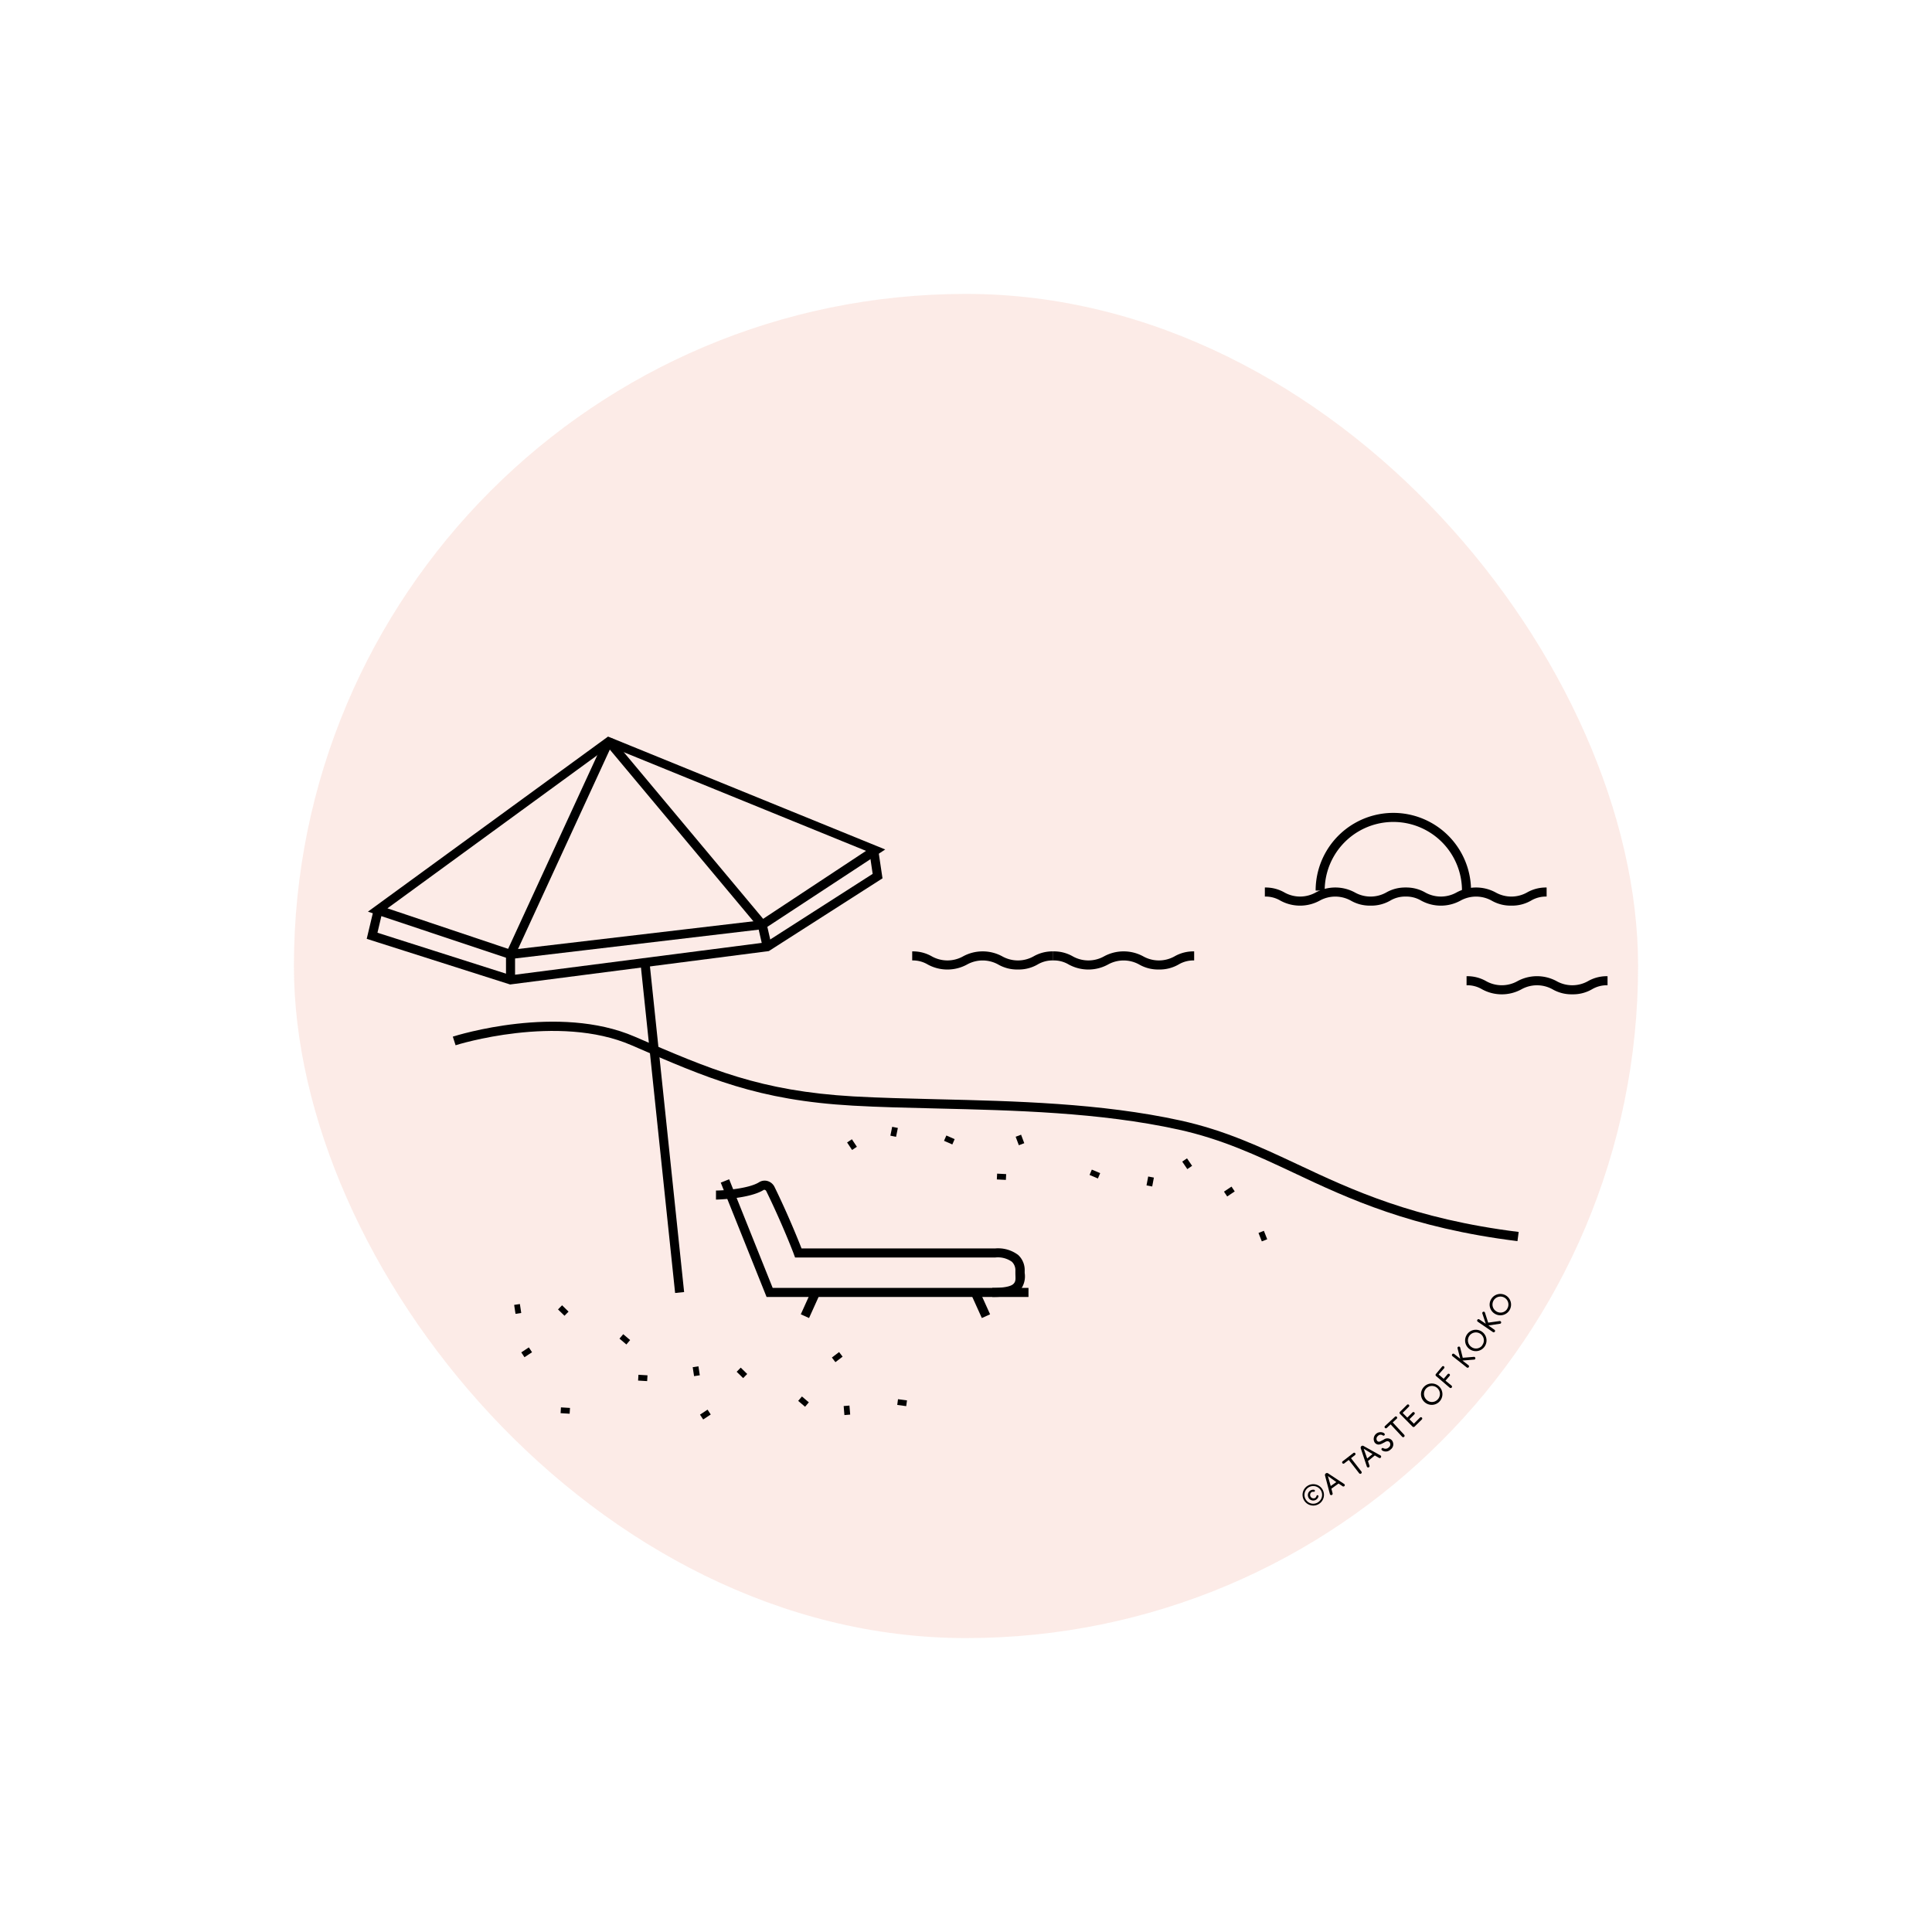 <svg xmlns="http://www.w3.org/2000/svg" viewBox="0 0 320 320"><defs><style>.cls-1{opacity:0.2;}.cls-2{fill:#f19c87;}</style></defs><title>caribbean</title><g id="Layer_1" data-name="Layer 1"><g class="cls-1"><rect class="cls-2" x="48.68" y="48.68" width="222.64" height="222.64" rx="111.32" ry="111.32"/></g><path d="M227,150a6.27,6.27,0,0,1-3.26-.83,5.31,5.31,0,0,0-5.15,0,6.8,6.8,0,0,1-6.52,0,4.79,4.79,0,0,0-2.57-.67V147a6.26,6.26,0,0,1,3.26.83,5.3,5.3,0,0,0,5.15,0,6.8,6.8,0,0,1,6.52,0,5.31,5.31,0,0,0,5.16,0,6.27,6.27,0,0,1,3.26-.83v1.5a4.82,4.82,0,0,0-2.58.67A6.28,6.28,0,0,1,227,150Z"/><path d="M250.32,150a6.28,6.28,0,0,1-3.26-.83,5.31,5.31,0,0,0-5.15,0,6.79,6.79,0,0,1-6.52,0,4.79,4.79,0,0,0-2.57-.67V147a6.26,6.26,0,0,1,3.26.83,5.3,5.3,0,0,0,5.15,0,6.8,6.8,0,0,1,6.52,0,5.31,5.31,0,0,0,5.16,0,6.28,6.28,0,0,1,3.26-.83v1.5a4.82,4.82,0,0,0-2.58.67A6.27,6.27,0,0,1,250.32,150Z"/><path d="M168.59,160.58a6.28,6.28,0,0,1-3.26-.83,5.31,5.31,0,0,0-5.15,0,6.79,6.79,0,0,1-6.52,0,4.79,4.79,0,0,0-2.57-.67v-1.5a6.26,6.26,0,0,1,3.26.83,5.3,5.3,0,0,0,5.15,0,6.8,6.8,0,0,1,6.52,0,5.31,5.31,0,0,0,5.16,0,6.28,6.28,0,0,1,3.26-.83v1.5a4.82,4.82,0,0,0-2.58.67A6.27,6.27,0,0,1,168.59,160.58Z"/><path d="M191.94,160.58a6.27,6.27,0,0,1-3.26-.83,5.31,5.31,0,0,0-5.15,0,6.79,6.79,0,0,1-6.52,0,4.8,4.8,0,0,0-2.57-.67v-1.5a6.26,6.26,0,0,1,3.26.83,5.3,5.3,0,0,0,5.15,0,6.8,6.8,0,0,1,6.52,0,5.31,5.31,0,0,0,5.16,0,6.27,6.27,0,0,1,3.26-.83v1.5a4.82,4.82,0,0,0-2.58.67A6.28,6.28,0,0,1,191.94,160.58Z"/><path d="M260.41,164.69a6.28,6.28,0,0,1-3.26-.83,5.31,5.31,0,0,0-5.15,0,6.79,6.79,0,0,1-6.52,0,4.79,4.79,0,0,0-2.57-.67v-1.5a6.26,6.26,0,0,1,3.26.83,5.3,5.3,0,0,0,5.15,0,6.8,6.8,0,0,1,6.52,0,5.31,5.31,0,0,0,5.16,0,6.28,6.28,0,0,1,3.26-.83v1.5a4.82,4.82,0,0,0-2.58.67A6.27,6.27,0,0,1,260.41,164.69Z"/><polygon points="170.35 214.82 126.97 214.82 119.38 195.88 120.77 195.32 127.98 213.32 170.35 213.32 170.35 214.82"/><path d="M164.35,214.82v-1.5c1.89,0,3.07-.23,3.51-.67s.33-.87.32-1.8v-.36a1.93,1.93,0,0,0-.59-1.51,4,4,0,0,0-2.73-.7H131.69l-.18-.48c0-.05-1.93-5.08-4.59-10.51a.37.37,0,0,0-.22-.2.24.24,0,0,0-.21,0c-2.35,1.47-7.67,1.6-7.9,1.6l0-1.5c1.42,0,5.47-.33,7.13-1.37a1.74,1.74,0,0,1,1.42-.2,1.87,1.87,0,0,1,1.16,1c2.21,4.52,3.91,8.76,4.46,10.16h32.07a5.54,5.54,0,0,1,3.81,1.08,3.4,3.4,0,0,1,1.08,2.63v.35a3.68,3.68,0,0,1-.76,2.87C168.15,214.49,166.78,214.82,164.35,214.82Z"/><rect x="161.69" y="213.88" width="1.5" height="4.29" transform="translate(-74.59 86.13) rotate(-24.33)"/><rect x="132.05" y="215.28" width="4.29" height="1.5" transform="translate(-117.91 249.45) rotate(-65.7)"/><path d="M251.34,205.57c-17.57-2.18-27.94-7-37.09-11.33-6.11-2.87-11.89-5.58-19.07-7.15-13-2.86-27.37-3.19-40-3.49-4.93-.12-9.59-.22-13.92-.47-15.73-.89-24.05-4.51-36.65-10-12.2-5.31-29-.07-29.15,0L75,171.7c.71-.23,17.5-5.46,30.12,0s20.77,9,36.23,9.9c4.31.24,9,.35,13.87.47,12.72.3,27.13.63,40.3,3.52,7.35,1.61,13.2,4.36,19.39,7.26,9,4.24,19.3,9.05,36.63,11.2Z"/><rect x="132.61" y="231.38" width="0.96" height="1.5" transform="translate(-129.94 183.01) rotate(-49.59)"/><rect x="137.92" y="224.3" width="1.5" height="0.96" transform="translate(-107.93 130.22) rotate(-37.35)"/><rect x="114.84" y="226.37" width="0.96" height="1.5" transform="translate(-32.99 20.03) rotate(-8.69)"/><rect x="105.82" y="228.27" width="0.96" height="1.5" transform="matrix(0.06, -1, 1, 0.06, -128.93, 320.79)"/><rect x="122.41" y="226.62" width="0.96" height="1.5" transform="translate(-125.58 156.24) rotate(-45.63)"/><rect x="116.07" y="233.84" width="1.5" height="0.96" transform="translate(-109.73 103.06) rotate(-33.42)"/><rect x="103.01" y="221.07" width="0.96" height="1.5" transform="translate(-132.5 156.84) rotate(-49.59)"/><rect x="85.25" y="216.06" width="0.96" height="1.5" transform="translate(-31.51 15.29) rotate(-8.62)"/><rect x="93.15" y="232.89" width="0.96" height="1.5" transform="translate(-145.4 312.49) rotate(-86.42)"/><rect x="92.82" y="216.31" width="0.96" height="1.5" transform="translate(-127.11 131.97) rotate(-45.63)"/><rect x="86.47" y="223.52" width="1.5" height="0.96" transform="translate(-108.94 85.06) rotate(-33.42)"/><rect x="202.87" y="196.88" width="1.5" height="0.96" transform="translate(-75.35 146.48) rotate(-33.77)"/><rect x="208.69" y="203.98" width="0.96" height="1.5" transform="translate(-60.58 91.15) rotate(-21.55)"/><rect x="139.79" y="232.85" width="0.96" height="1.5" transform="translate(-18.7 12.3) rotate(-4.71)"/><rect x="148.94" y="231.58" width="0.96" height="1.5" transform="translate(-100.55 349.88) rotate(-82.44)"/><rect x="196.15" y="191.98" width="0.96" height="1.5" transform="translate(-74.26 143.49) rotate(-34.12)"/><rect x="189.75" y="195.2" width="1.5" height="0.96" transform="translate(-37.19 346.47) rotate(-79.28)"/><rect x="165.4" y="194.16" width="0.96" height="1.5" transform="translate(-37.2 350.68) rotate(-87.09)"/><rect x="180.87" y="193.72" width="0.96" height="1.5" transform="translate(-68.51 285.45) rotate(-67.01)"/><rect x="141.44" y="189.6" width="0.96" height="1.5" transform="matrix(0.83, -0.55, 0.55, 0.83, -81.37, 109.65)"/><rect x="147.35" y="187" width="1.5" height="0.96" transform="translate(-65.13 295.25) rotate(-78.51)"/><rect x="156.75" y="188.06" width="0.96" height="1.5" transform="translate(-78.88 256.77) rotate(-66.27)"/><rect x="168.46" y="188.06" width="0.96" height="1.5" transform="translate(-55.59 71.44) rotate(-20.58)"/><path d="M243.65,147.51h-1.5a11.37,11.37,0,1,0-22.74,0h-1.5a12.87,12.87,0,1,1,25.74,0Z"/><path d="M84.48,158.85,60.94,151l39.77-29,45.91,18.7L126.51,153.9l-.18,0Zm-20.31-8.4,20.47,6.87L126,152.45l17.44-11.52-42.5-17.31Z"/><polygon points="85.31 162.3 83.81 162.3 83.81 157.92 83.88 157.77 100.14 122.46 101.5 123.08 85.31 158.25 85.31 162.3"/><polygon points="126.35 156.98 125.56 153.52 100.25 123.25 101.4 122.29 126.94 152.83 127.81 156.64 126.35 156.98"/><rect x="108.96" y="159.27" width="1.5" height="54.95" transform="translate(-18.9 12.48) rotate(-5.99)"/><polygon points="84.49 163.06 84.33 163.01 60.74 155.5 61.83 150.92 63.28 151.26 62.52 154.49 84.63 161.53 126.82 156.09 144.54 144.74 143.96 140.81 145.44 140.59 146.17 145.48 127.34 157.53 84.49 163.06"/><path d="M216.53,246.13a1.77,1.77,0,1,1-.49,2.44A1.76,1.76,0,0,1,216.53,246.13Zm1.77,2.7a1.46,1.46,0,1,0-2-.43A1.44,1.44,0,0,0,218.3,248.83Zm-1.53-.71a.89.89,0,0,1,.86-1.37.17.17,0,0,1,.16.18.16.16,0,0,1-.17.16.64.64,0,0,0-.41.07.57.57,0,0,0,.62.95.65.65,0,0,0,.23-.35.16.16,0,0,1,.21-.1.17.17,0,0,1,.1.22.89.89,0,0,1-1.61.24Z"/><path d="M222.63,245.79a.23.23,0,0,1,.07.32.23.23,0,0,1-.32.06l-.67-.45-1.19.85.2.78a.23.23,0,1,1-.45.11l-.8-3.05a.32.32,0,0,1,.13-.37h0a.32.32,0,0,1,.38,0Zm-1.29-.31-1.4-1,.47,1.65Z"/><path d="M222.68,242.36a.22.22,0,1,1-.27-.34l1.73-1.34a.22.22,0,0,1,.31,0,.22.22,0,0,1,0,.31l-.68.53,1.72,2.21a.23.23,0,1,1-.37.29l-1.72-2.21Z"/><path d="M228.64,241.06a.23.23,0,0,1,.09.32.23.23,0,0,1-.32.09l-.7-.4-1.13.93.25.76a.23.23,0,0,1-.15.29.23.23,0,0,1-.29-.15l-1-3a.33.33,0,0,1,.11-.38l0,0a.31.31,0,0,1,.38,0Zm-1.31-.22-1.46-.88.58,1.61Z"/><path d="M230,239.75a.61.61,0,0,0,.16-.87c-.22-.26-.54-.18-.81,0l-.41.21c-.67.35-1,.1-1.22-.12a1.13,1.13,0,0,1,1.48-1.62l.09.08a.2.2,0,0,1,0,.31.21.21,0,0,1-.27,0,.59.59,0,0,0-.78.09.59.59,0,0,0-.14.82c.1.11.29.25.69,0l.41-.21a1,1,0,0,1,1.32.1,1.05,1.05,0,0,1-.19,1.54,1.13,1.13,0,0,1-1.37.18l-.08-.07a.21.21,0,0,1,0-.31.22.22,0,0,1,.27,0A.73.73,0,0,0,230,239.75Z"/><path d="M229.71,236.5a.22.22,0,1,1-.3-.32l1.61-1.49a.22.22,0,1,1,.29.32l-.63.59,1.9,2.05a.23.23,0,1,1-.34.32l-1.91-2.05Z"/><path d="M233.45,235.07l.73.74,1-1a.22.22,0,1,1,.31.31l-1.19,1.17a.24.24,0,0,1-.34,0l-2.08-2.11a.24.24,0,0,1,0-.34l1.14-1.13a.22.22,0,1,1,.3.31l-1,1,.77.78.85-.84a.22.22,0,1,1,.31.31Z"/><path d="M235.82,229.74a1.77,1.77,0,1,1,.12,2.48A1.75,1.75,0,0,1,235.82,229.74Zm2.27,2.09a1.32,1.32,0,1,0-1.83,0A1.28,1.28,0,0,0,238.09,231.83Z"/><path d="M238.83,226.38a.22.22,0,1,1,.33.28l-.88,1,.84.71.67-.78a.22.22,0,0,1,.3,0,.22.22,0,0,1,0,.31l-.67.78,1,.82a.23.23,0,1,1-.3.35l-2.28-1.95a.24.24,0,0,1,0-.33Z"/><path d="M244.11,224.74a.22.22,0,0,1,.25.19.21.21,0,0,1-.19.26l-1.94.16,1,.78a.23.23,0,1,1-.29.36l-2.37-1.87a.23.23,0,1,1,.29-.36l1,.79-.44-1.72a.22.22,0,0,1,.14-.28.21.21,0,0,1,.29.14l.43,1.7Z"/><path d="M243,221a1.77,1.77,0,1,1,.4,2.45A1.75,1.75,0,0,1,243,221Zm2.49,1.83a1.32,1.32,0,1,0-1.81.25A1.28,1.28,0,0,0,245.51,222.83Z"/><path d="M248.37,218.81a.22.22,0,0,1,.26.17.21.21,0,0,1-.17.27l-1.93.29,1,.71a.23.23,0,1,1-.26.38l-2.5-1.71a.23.23,0,0,1-.07-.32.23.23,0,0,1,.33-.06l1.06.72-.56-1.69a.22.22,0,0,1,.12-.29.21.21,0,0,1,.3.12l.54,1.67Z"/><path d="M247,215.16a1.77,1.77,0,1,1,.56,2.42A1.75,1.75,0,0,1,247,215.16Zm2.61,1.66a1.32,1.32,0,1,0-1.79.37A1.29,1.29,0,0,0,249.62,216.82Z"/></g></svg>